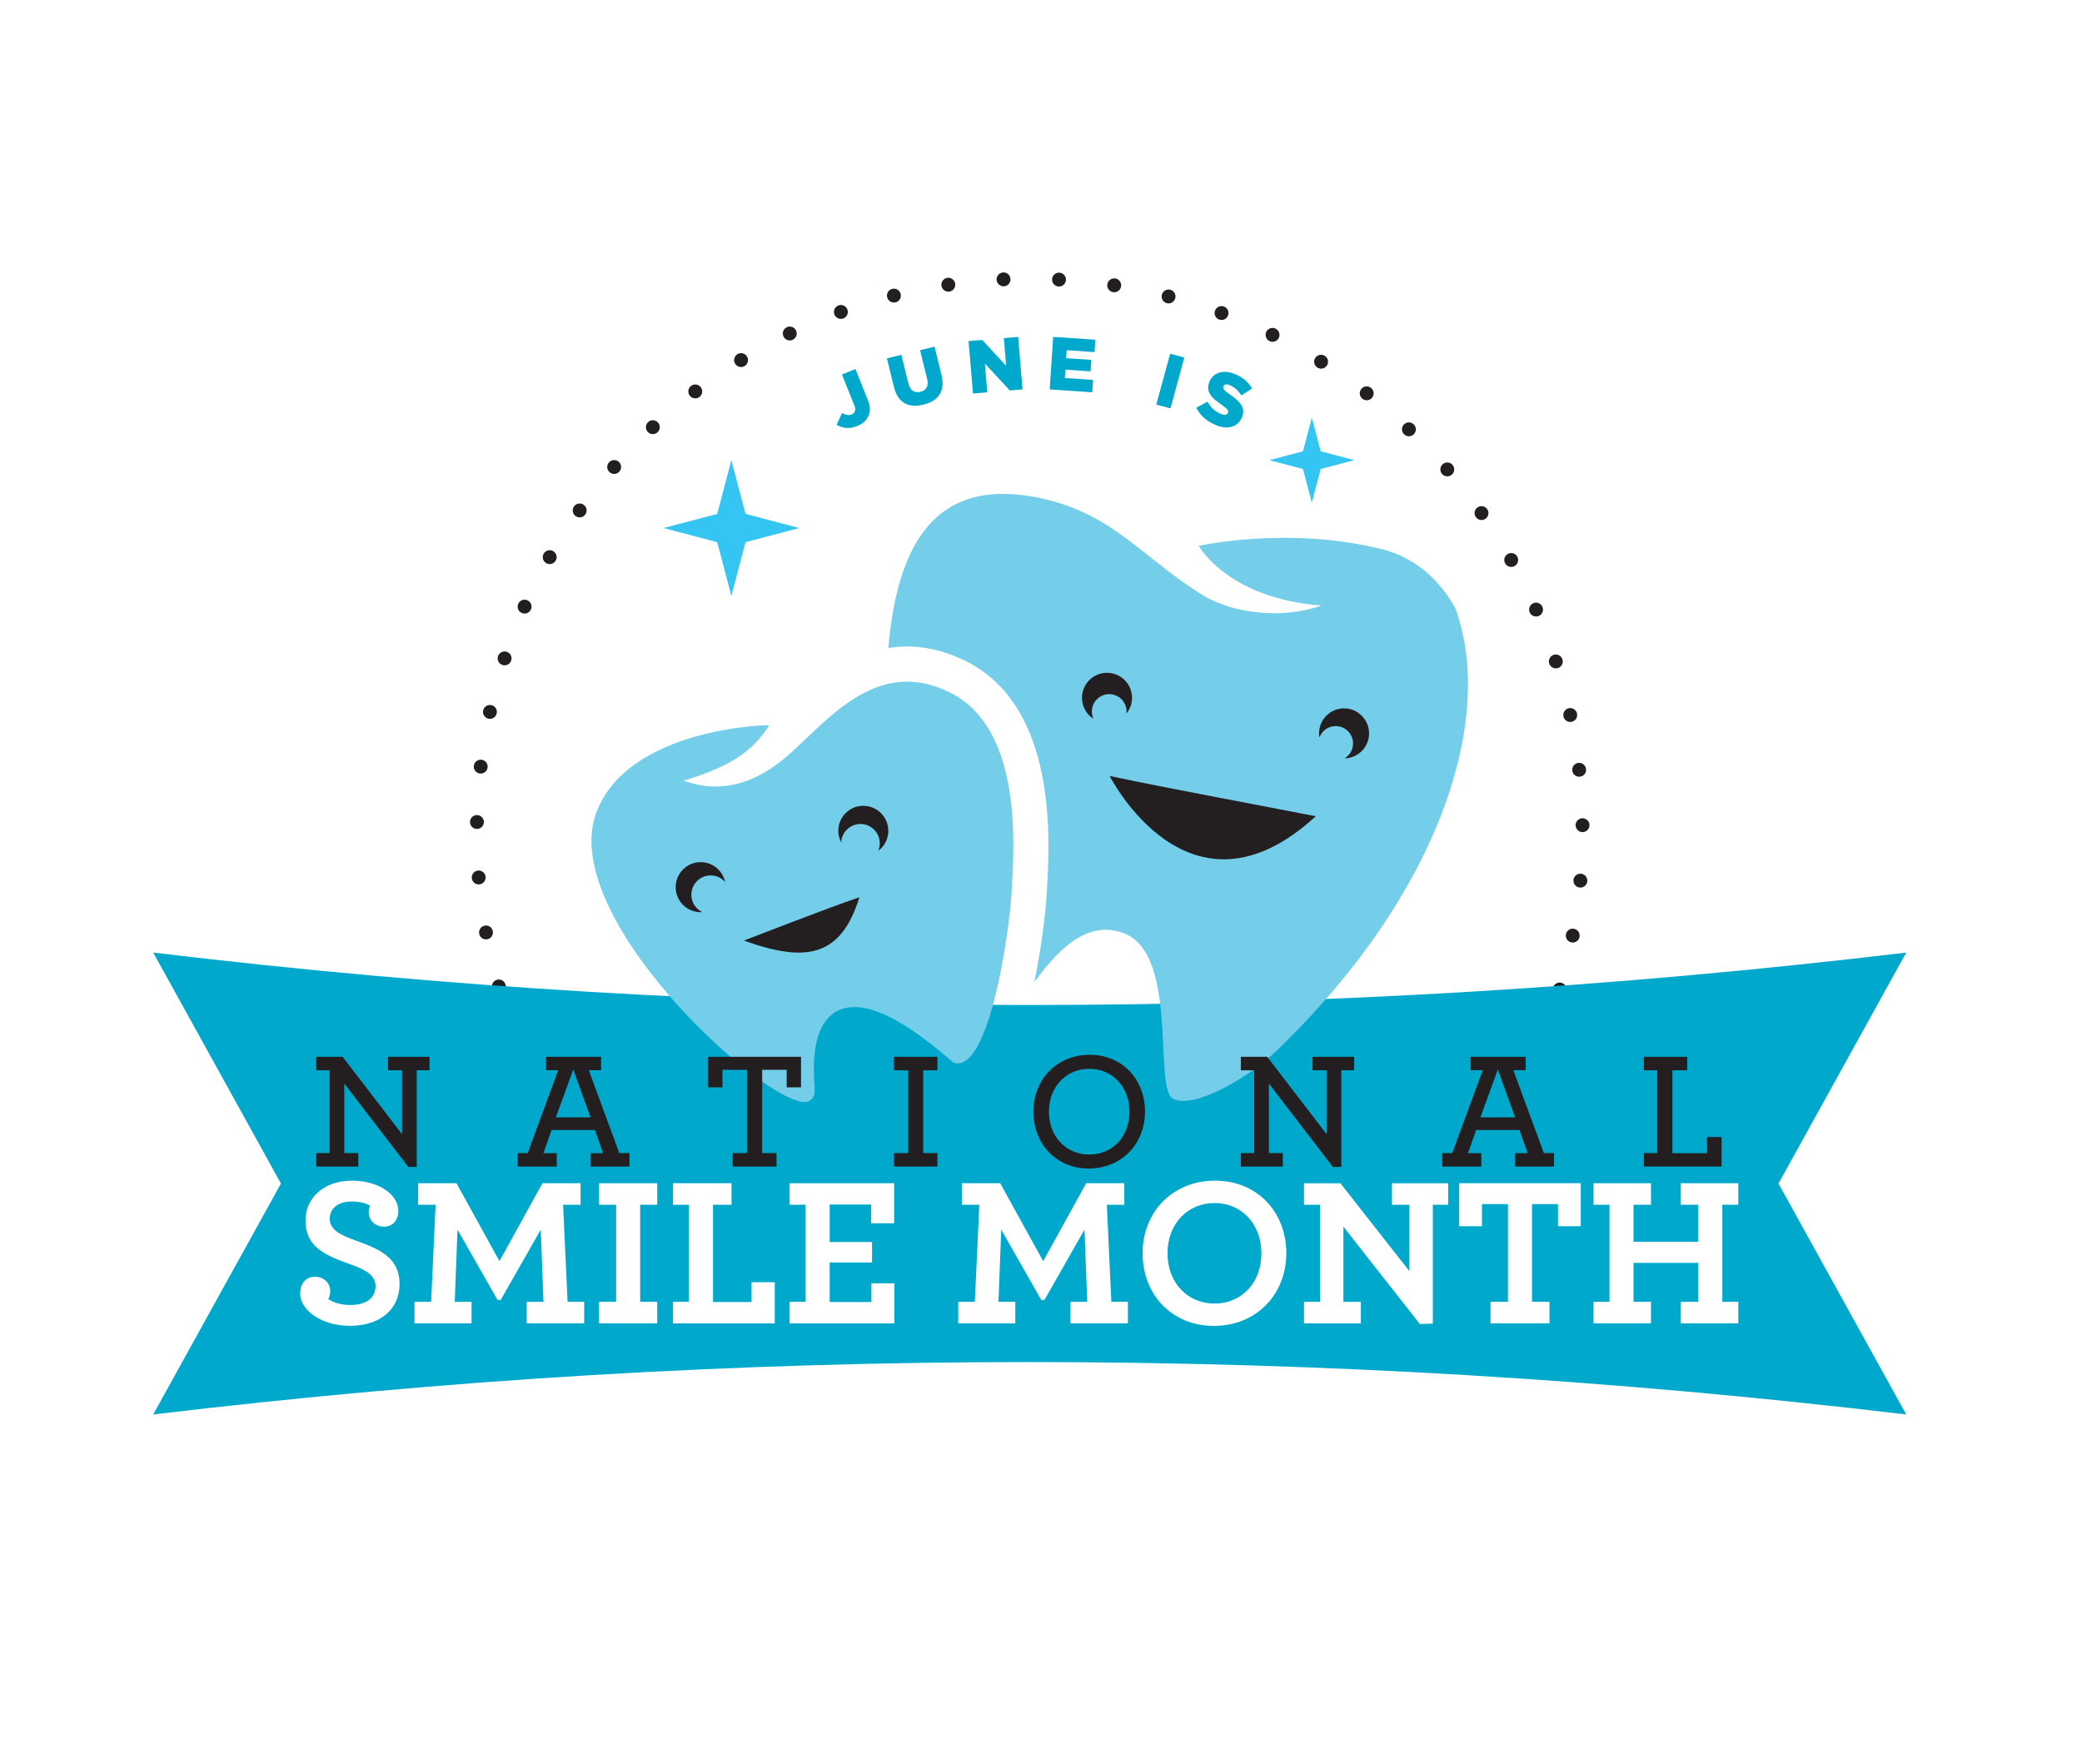 <?xml version="1.0" encoding="UTF-8"?><svg id="b" xmlns="http://www.w3.org/2000/svg" xmlns:xlink="http://www.w3.org/1999/xlink" viewBox="0 0 800 677.72"><defs><style>.i,.j{fill:#00a9cb;}.k,.l,.m{fill:#fff;}.n{fill:#231f20;}.o{fill:#35c5f3;}.p{fill:#74ceea;}.l{filter:url(#c);}.m{filter:url(#e);}.q{fill:none;stroke:#231f20;stroke-dasharray:0 21.33;stroke-linecap:round;stroke-linejoin:round;stroke-width:5.33px;}.j{fill-rule:evenodd;filter:url(#g);}</style><filter id="c" filterUnits="userSpaceOnUse"><feOffset dx="0" dy="0"/><feGaussianBlur result="d" stdDeviation="12"/><feFlood flood-color="#000" flood-opacity=".15"/><feComposite in2="d" operator="in"/><feComposite in="SourceGraphic"/></filter><filter id="e" filterUnits="userSpaceOnUse"><feOffset dx="3.55" dy="3.55"/><feGaussianBlur result="f" stdDeviation="4.74"/><feFlood flood-color="#231f20" flood-opacity=".2"/><feComposite in2="f" operator="in"/><feComposite in="SourceGraphic"/></filter><filter id="g" filterUnits="userSpaceOnUse"><feOffset dx="0" dy="0"/><feGaussianBlur result="h" stdDeviation="12"/><feFlood flood-color="#000" flood-opacity=".2"/><feComposite in2="h" operator="in"/><feComposite in="SourceGraphic"/></filter></defs><g><circle class="l" cx="395.66" cy="328.96" r="274.46"/><circle class="m" cx="395.66" cy="328.96" r="250.1" transform="translate(-116.72 376.13) rotate(-45)"/></g><g><g><path class="q" d="M583.12,419.59c13.08-24.47,21.54-51.92,24.14-81.31,10.35-116.86-76-219.99-192.86-230.34-116.86-10.35-219.99,76-230.34,192.86-4.2,47.41,7.52,92.56,30.73,130.17"/><path class="j" d="M732.46,543.47l-49.08-88.73,49.08-88.74c-224.53,26.79-449.06,26.92-673.59,0l49.08,88.74-49.08,88.73c224.53-26.92,449.06-26.79,673.59,0Z"/><g><g><polygon class="o" points="281.02 176.8 286.46 197.45 307.11 202.88 286.46 208.32 281.02 228.96 275.59 208.32 254.94 202.88 275.59 197.45 281.02 176.8"/><polygon class="o" points="504.07 160.44 507.47 173.39 520.42 176.8 507.47 180.2 504.07 193.15 500.66 180.2 487.71 176.8 500.66 173.39 504.07 160.44"/></g><g><g><path class="p" d="M365.4,266.27c-28.99-14.79-48.06,11.64-63.52,24.72-18.06,15.28-32.7,11.3-39.24,8.92,19.53-5.72,27.02-12.14,32.95-21.21,.21-.32-54.32,.76-66.49,33.59-15.54,41.93,72.13,118.97,82.25,110.48,1-.84,1.85-1.62,1.68-5-.17-3.38-2.42-22.98,8.17-29.06,12.67-7.28,33.45,9.46,44.7,19.18,.45,.32,.86,.53,1.22,.6,13.02,2.33,20.7-49.5,21.63-66.29,.93-16.79,4.24-61.87-23.34-75.93Z"/><g><path class="n" d="M330.23,344.73c-7.12,22.85-20.28,25.33-44.4,16.65,0,0,32.59-12.66,44.4-16.65Z"/><path class="n" d="M265.65,343.66c.07-4.1,3.44-7.37,7.54-7.3,2.18,.03,4.12,1.01,5.45,2.53-.9-4.3-4.67-7.56-9.25-7.64-5.31-.09-9.68,4.15-9.77,9.46-.09,5.31,4.15,9.68,9.46,9.77,.25,0,.5-.01,.75-.03-2.52-1.22-4.23-3.81-4.19-6.79Z"/><path class="n" d="M331.88,309.6c-5.31-.09-9.68,4.15-9.77,9.46-.03,1.68,.38,3.26,1.11,4.65,.16-4.01,3.49-7.18,7.53-7.12,4.1,.06,7.36,3.44,7.3,7.54-.02,.99-.23,1.94-.6,2.8,2.31-1.72,3.83-4.45,3.88-7.55,.09-5.31-4.15-9.69-9.46-9.77Z"/></g></g><g><path class="p" d="M559.29,233.88c-.22-.04-8.09-17.81-28.2-22.85-36.13-9.06-70.47-1.29-70.47-1.29,0,0,11.13,20.24,47.14,22.91-16.78,5.93-35.67,2.07-45.12-3.68-23.28-14.17-34.36-31.3-62.24-37.45-40.43-8.9-55.58,16.71-59.05,57.46,2.32-.37,4.71-.59,7.18-.59,7.66,0,15.4,1.97,23,5.84,34.73,17.7,31.86,68.32,30.77,87.38l-.08,1.34c-.46,8.24-2.19,21.79-4.77,34.39,9.98-13.76,21.23-24.12,34.81-18.59,20.49,8.35,11.09,58.71,18.26,63.23,7.17,4.52,28.33-7.01,40.19-18.45,63.25-60.97,83.75-128.02,68.56-169.67Z"/><g><path class="n" d="M426.39,298.13c21.34,4.58,58.2,11.38,79.19,15.49-48.77,44.76-79.19-15.49-79.19-15.49Z"/><path class="n" d="M419.54,273.37c0-3.69,2.99-6.67,6.67-6.67s6.67,2.99,6.67,6.67c0,.27-.02,.54-.05,.8,1.34-1.65,2.15-3.76,2.15-6.06,0-5.31-4.31-9.61-9.62-9.61s-9.61,4.31-9.61,9.61c0,3.39,1.76,6.37,4.41,8.08-.4-.86-.63-1.81-.63-2.82Z"/><path class="n" d="M516.45,272.16c-5.31,0-9.61,4.31-9.61,9.61,0,.54,.06,1.07,.14,1.59,.93-2.56,3.38-4.39,6.26-4.39,3.69,0,6.67,2.99,6.67,6.67,0,2.45-1.32,4.58-3.28,5.74,5.22-.1,9.43-4.36,9.43-9.61s-4.31-9.61-9.61-9.61Z"/></g></g></g></g><g><path class="n" d="M132.3,416.36v26.66h5.38v5.19h-16.15v-5.19h5.13v-31.79h-5.13v-5.19h10.13l22.81,29.73v-24.54h-5.38v-5.19h15.96v5.19h-4.93v37.1l-3.2,.06-24.61-32.04Z"/><path class="n" d="M198.92,443.02h3.85l11.73-31.85h-4.68v-5.13h21.15v5.13h-4.74l11.73,31.85h3.91v5.19h-15v-5.13h4.87l-3.14-8.91h-16.66l-3.14,8.91h5.13v5.13h-15v-5.19Zm28.01-13.71l-6.66-18.39-6.67,18.39h13.33Z"/><path class="n" d="M281.51,443.02h5.51v-31.98h-9.42v6.73h-5.51v-11.73h35.7v11.73h-5.51v-6.73h-9.42v31.98h5.51v5.19h-16.85v-5.19Z"/><path class="n" d="M343.47,443.02h5.51v-31.79h-5.51v-5.19h16.73v5.19h-5.45v31.79h5.45v5.19h-16.73v-5.19Z"/><path class="n" d="M397.09,427.12c0-12.37,8.97-21.85,21.6-21.85s21.28,9.55,21.28,21.85-8.97,21.85-21.6,21.85-21.28-9.55-21.28-21.85Zm36.91,0c0-9.42-6.47-16.47-15.44-16.47s-15.51,6.99-15.51,16.47,6.47,16.47,15.51,16.47,15.44-6.99,15.44-16.47Z"/><path class="n" d="M487.56,416.36v26.66h5.38v5.19h-16.15v-5.19h5.13v-31.79h-5.13v-5.19h10.13l22.82,29.73v-24.54h-5.38v-5.19h15.96v5.19h-4.93v37.1l-3.2,.06-24.61-32.04Z"/><path class="n" d="M554.19,443.02h3.84l11.73-31.85h-4.68v-5.13h21.15v5.13h-4.74l11.73,31.85h3.91v5.19h-15v-5.13h4.87l-3.14-8.91h-16.66l-3.14,8.91h5.13v5.13h-15v-5.19Zm28-13.71l-6.66-18.39-6.67,18.39h13.33Z"/><path class="n" d="M631.65,443.02h5.13v-31.79h-5.13v-5.19h16.66v5.19h-5.7v31.85h13.33v-6.22h5.57v11.34h-29.86v-5.19Z"/><path class="k" d="M115.35,496.91c0-3.84,2.29-6.38,5.65-6.38,3.6,0,5.89,2.7,5.89,5.32,0,1.31-.24,2.29-.74,3.27,1.96,1.39,4.99,2.29,8.51,2.29,5.89,0,9.65-2.62,9.65-7.28,0-4.42-4.5-6.54-9.9-8.43-9.98-3.6-17.02-6.79-17.02-16.77,0-8.59,6.95-15.3,17.83-15.3,10.06,0,17.83,5.15,17.83,11.62,0,3.84-2.37,6.05-5.48,6.05-3.76,0-5.89-2.78-5.89-5.48,0-1.31,.25-1.88,.57-2.54-1.47-.9-3.76-1.64-7.12-1.64-5.32,0-8.43,2.7-8.43,6.63,0,4.42,4.5,6.38,9.9,8.34,9.65,3.44,16.93,6.79,16.93,16.77s-7.93,16.03-18.98,16.03-19.22-5.97-19.22-12.52Z"/><path class="k" d="M159.28,500.18h6.38l1.72-37.3h-6.71v-8.26h14.73l16.52,29.94,16.52-29.94h14.64v8.26h-6.71l1.72,37.3h6.38v8.26h-22.09v-8.26h6.46l-1.06-27.73-15.38,27h-1.23l-15.38-27-1.06,27.73h6.46v8.26h-21.92v-8.26Z"/><path class="k" d="M230.2,500.18h6.54v-37.3h-6.54v-8.26h22.33v8.26h-6.55v37.3h6.55v8.26h-22.33v-8.26Z"/><path class="k" d="M258.59,500.18h6.13v-37.3h-6.13v-8.26h22.5v8.26h-7.12v37.39h14.81v-7.61h8.92v15.79h-39.1v-8.26Z"/><path class="k" d="M303.41,500.18h6.14v-37.3h-6.14v-8.26h40.17v15.38h-8.83v-7.2h-15.95v14.4h16.28v7.85h-16.28v15.22h16.03v-7.2h8.83v15.38h-40.25v-8.26Z"/><path class="k" d="M368.2,500.18h6.38l1.72-37.3h-6.71v-8.26h14.73l16.52,29.94,16.53-29.94h14.64v8.26h-6.71l1.72,37.3h6.38v8.26h-22.09v-8.26h6.46l-1.06-27.73-15.38,27h-1.23l-15.38-27-1.06,27.73h6.46v8.26h-21.92v-8.26Z"/><path class="k" d="M439.04,481.53c0-15.79,11.45-27.9,27.82-27.9s27.4,12.19,27.4,27.9-11.45,27.9-27.81,27.9-27.41-12.19-27.41-27.9Zm45.65,0c0-11.21-7.61-19.31-18-19.31s-18.08,8.02-18.08,19.31,7.61,19.31,18.08,19.31,18-8.02,18-19.31Z"/><path class="k" d="M516.19,471.31v28.88h6.71v8.26h-21.84v-8.26h6.14v-37.3h-6.14v-8.26h13.99l26.51,33.79v-25.52h-6.71v-8.26h21.6v8.26h-5.89v45.65l-4.99,.16-29.37-37.39Z"/><path class="k" d="M572.71,500.18h6.71v-37.55h-9.98v8.51h-8.75v-16.53h46.71v16.53h-8.75v-8.51h-9.98v37.55h6.71v8.26h-22.66v-8.26Z"/><path class="k" d="M612.3,500.18h6.14v-37.3h-6.14v-8.26h22.09v8.26h-6.71v14.23h24.87v-14.23h-6.71v-8.26h22.09v8.26h-6.13v37.3h6.13v8.26h-22.09v-8.26h6.71v-14.97h-24.87v14.97h6.71v8.26h-22.09v-8.26Z"/></g></g><g><path class="i" d="M329.35,163.71c-.82,.33-1.6,.55-2.32,.65-.73,.1-1.42,.12-2.07,.05-.65-.07-1.27-.21-1.85-.42-.58-.21-1.13-.48-1.63-.8l2.08-4.51c.69,.37,1.32,.61,1.9,.73,.58,.12,1.15,.07,1.73-.16,.66-.27,1.1-.69,1.31-1.29,.21-.59,.14-1.33-.22-2.2l-4.77-11.89,5.18-2.08,4.78,11.91c.47,1.18,.73,2.26,.77,3.24,.04,.98-.13,1.91-.5,2.79-.38,.88-.93,1.65-1.67,2.32-.74,.67-1.64,1.22-2.72,1.65Z"/><path class="i" d="M354.81,155.47c-1.4,.34-2.71,.48-3.92,.4-1.21-.08-2.3-.39-3.27-.94-.97-.55-1.8-1.33-2.5-2.36-.7-1.03-1.24-2.31-1.62-3.84l-2.71-11.04,5.56-1.36,2.68,10.92c.35,1.42,.93,2.4,1.75,2.92s1.78,.65,2.87,.38c1.1-.27,1.89-.81,2.38-1.63,.49-.81,.56-1.91,.22-3.3l-2.72-11.06,5.56-1.36,2.68,10.89c.39,1.59,.51,3.02,.35,4.28-.16,1.26-.54,2.36-1.16,3.29-.61,.93-1.44,1.72-2.49,2.35-1.04,.64-2.27,1.12-3.67,1.47Z"/><path class="i" d="M372.17,131.04l5.23-.44,9.21,9.96-.9-10.66,5.5-.46,1.7,20.17-4.91,.41-9.57-10.34,.93,11.06-5.5,.46-1.7-20.17Z"/><path class="i" d="M404.68,129.44l16.21,1.08-.32,4.76-10.7-.72-.2,3.06,9.69,.65-.29,4.41-9.69-.65-.22,3.2,10.85,.73-.32,4.76-16.36-1.09,1.35-20.19Z"/><path class="i" d="M449.63,135.9l5.44,1.48-5.32,19.53-5.44-1.48,5.32-19.53Z"/><path class="i" d="M467.22,163.33c-1.68-.67-3.17-1.58-4.48-2.71-1.3-1.13-2.32-2.45-3.07-3.96l4.29-2.31c1.28,2.25,3.01,3.82,5.19,4.7,.7,.28,1.28,.38,1.73,.31,.45-.08,.76-.32,.93-.73l.02-.05c.08-.2,.1-.39,.08-.58s-.14-.4-.32-.64-.45-.51-.8-.8c-.35-.29-.81-.64-1.4-1.04-.91-.63-1.74-1.26-2.48-1.88-.75-.62-1.35-1.28-1.81-1.97-.46-.69-.74-1.44-.85-2.24-.1-.8,.04-1.68,.42-2.64l.02-.05c.35-.88,.84-1.61,1.46-2.21,.62-.6,1.36-1.04,2.21-1.32,.85-.28,1.78-.39,2.79-.32,1.01,.06,2.08,.32,3.21,.78,1.61,.64,2.96,1.43,4.05,2.36,1.09,.93,1.98,2.01,2.67,3.25l-4.08,2.64c-.61-.96-1.31-1.77-2.09-2.44-.78-.68-1.59-1.18-2.43-1.52-.63-.25-1.14-.32-1.55-.22-.41,.11-.68,.33-.81,.67l-.02,.05c-.08,.22-.11,.42-.08,.62,.03,.2,.14,.42,.33,.65,.19,.23,.47,.5,.83,.8,.37,.3,.84,.65,1.43,1.05,.98,.66,1.84,1.32,2.58,1.99s1.33,1.34,1.76,2.03c.43,.69,.68,1.42,.74,2.18,.07,.76-.07,1.58-.42,2.46l-.02,.05c-.39,.96-.91,1.75-1.58,2.35-.67,.6-1.44,1.04-2.31,1.3s-1.83,.34-2.87,.25c-1.04-.1-2.14-.37-3.28-.83Z"/></g></g></svg>